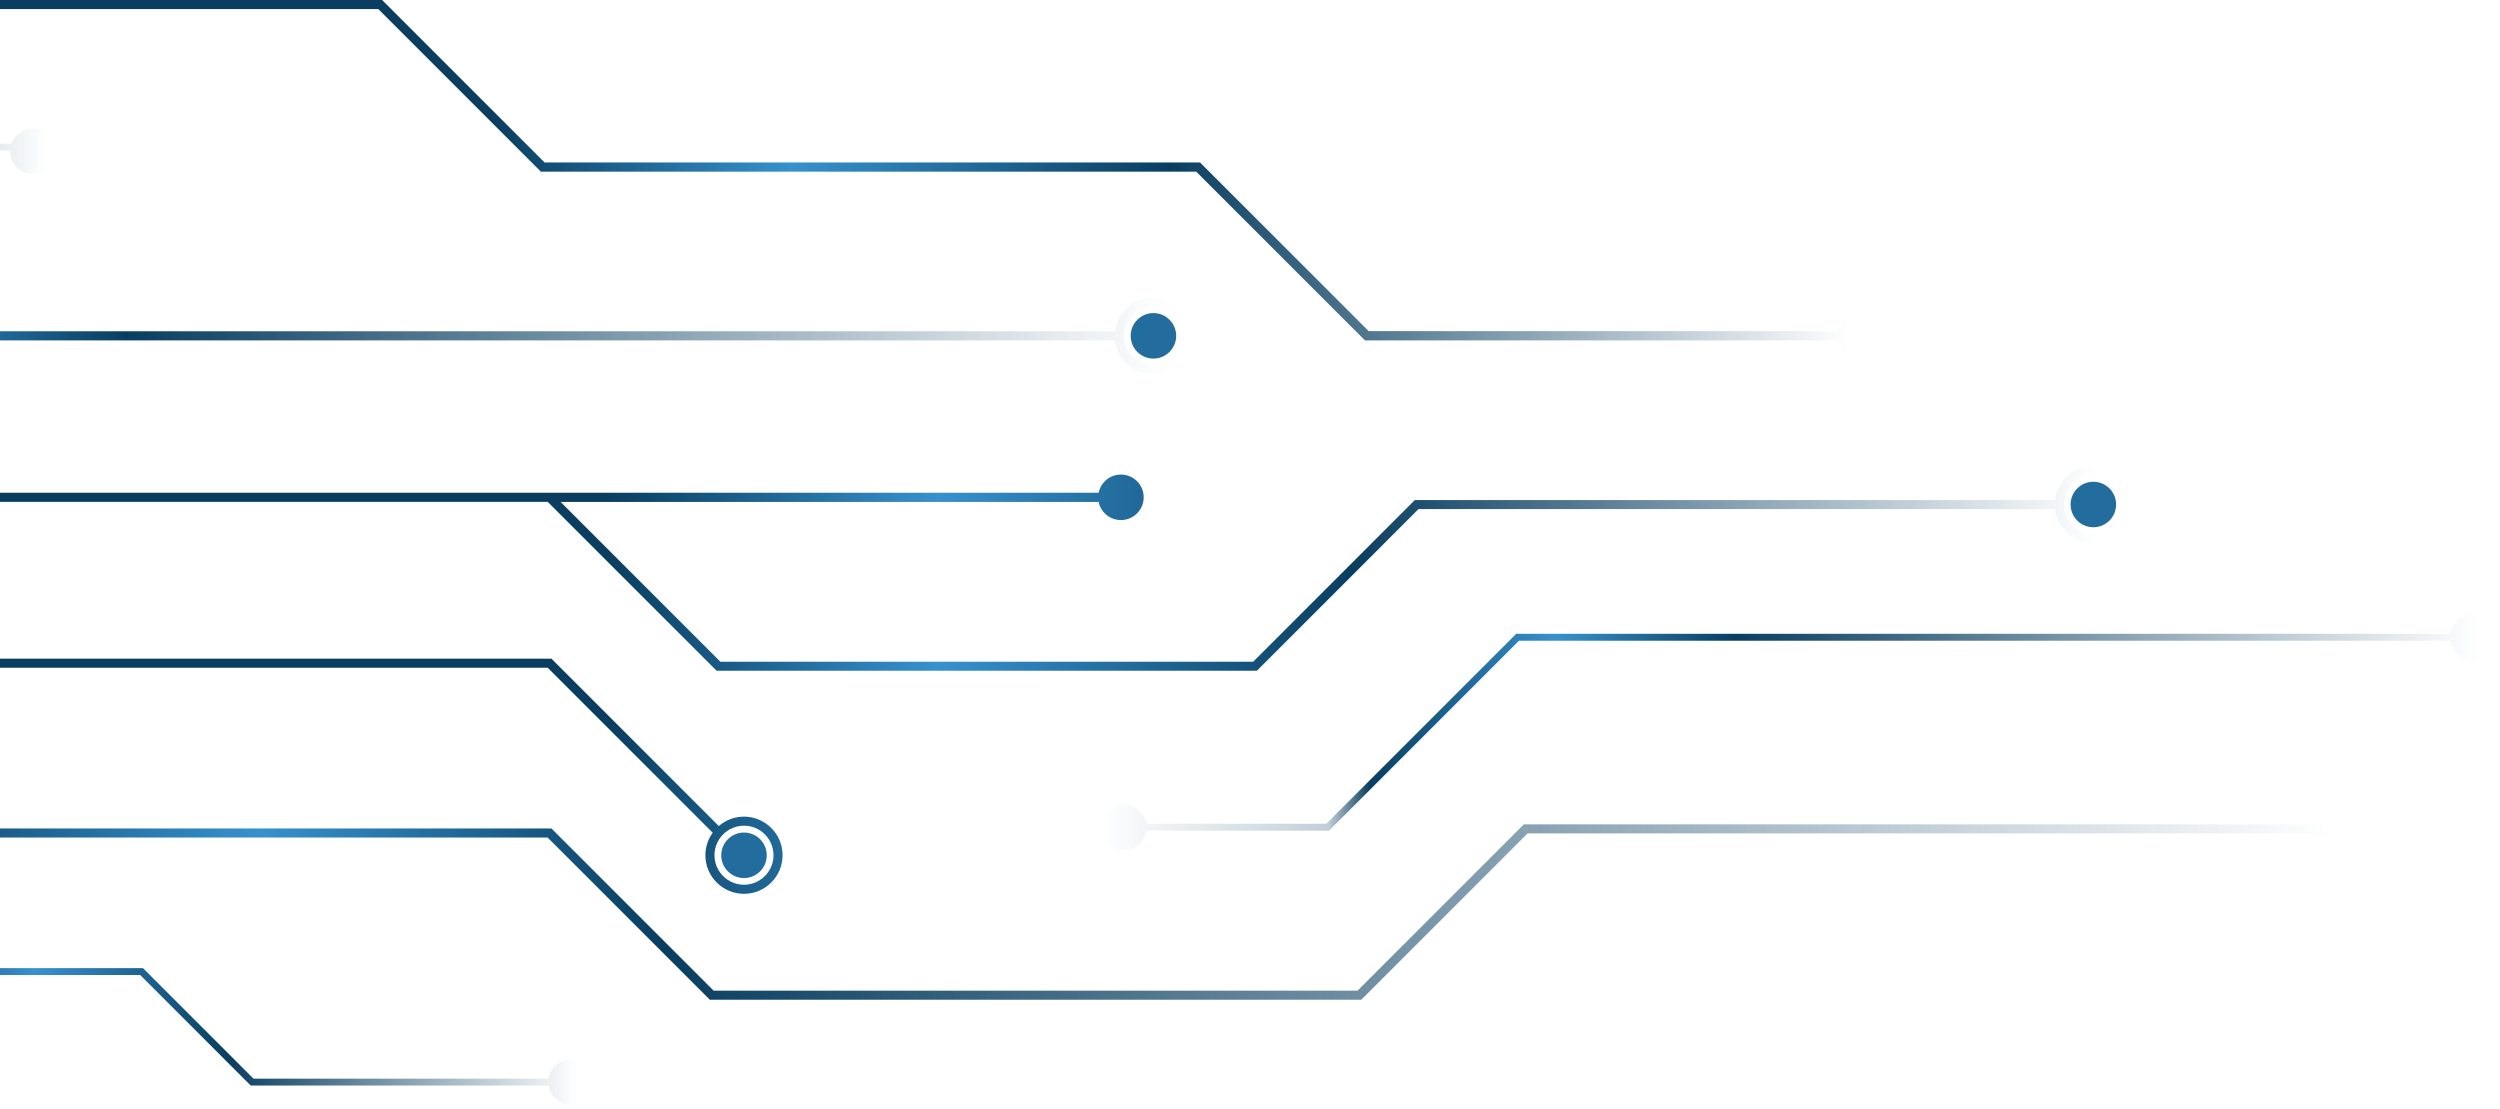 <svg width="480" height="213" viewBox="0 0 480 213" fill="none" xmlns="http://www.w3.org/2000/svg">
<path d="M474.776 117.988C472.592 117.988 470.785 119.6 470.473 121.693H291.112L254.647 158.158H220.106C219.794 156.065 217.987 154.453 215.803 154.453C213.398 154.453 211.435 156.403 211.435 158.821C211.435 161.239 213.385 163.189 215.803 163.189C217.987 163.189 219.794 161.577 220.106 159.484H255.18L291.645 123.019H470.473C470.785 125.112 472.592 126.724 474.776 126.724C477.181 126.724 479.144 124.774 479.144 122.356C479.144 119.938 477.194 117.988 474.776 117.988Z" fill="url(#paint0_linear_1_753)"/>
<path d="M109.632 203.398C107.448 203.398 105.641 205.01 105.329 207.103H48.675L27.459 185.887H-146V187.2H26.913L48.129 208.416H105.329C105.641 210.509 107.448 212.121 109.632 212.121C112.037 212.121 114 210.171 114 207.753C114 205.335 112.05 203.385 109.632 203.385V203.398Z" fill="url(#paint1_linear_1_753)"/>
<path d="M1.94 29.029C1.94 31.434 3.89 33.397 6.308 33.397C8.726 33.397 10.676 31.447 10.676 29.029C10.676 26.611 8.726 24.661 6.308 24.661C4.41 24.661 2.798 25.87 2.2 27.573H-146V28.886H1.953C1.953 28.886 1.953 28.99 1.953 29.029H1.94Z" fill="url(#paint2_linear_1_753)"/>
<path d="M103.821 32.955H229.674L262.07 65.351H352.758C353.161 67.34 354.916 68.835 357.035 68.835C359.44 68.835 361.403 66.885 361.403 64.467C361.403 62.049 359.453 60.099 357.035 60.099C354.929 60.099 353.161 61.594 352.758 63.583H262.798L230.402 31.187H104.549L73.362 0H-146V1.742H72.634L103.821 32.929V32.955Z" fill="url(#paint3_linear_1_753)"/>
<path d="M-17.651 128.206H105.16L136.841 159.887C135.957 161.109 135.437 162.591 135.437 164.203C135.437 168.298 138.765 171.613 142.847 171.613C146.929 171.613 150.257 168.285 150.257 164.203C150.257 160.121 146.929 156.793 142.847 156.793C141.001 156.793 139.311 157.482 138.011 158.6L105.875 126.464H-16.936L-47.044 96.356H105.16L137.582 128.778H241.322L272.353 97.747H394.579C395.021 101.426 398.141 104.286 401.937 104.286C406.032 104.286 409.347 100.958 409.347 96.876C409.347 92.794 406.019 89.466 401.937 89.466C398.141 89.466 395.008 92.339 394.579 96.018H271.638L240.607 127.049H138.31L107.63 96.369H210.941C211.344 98.358 213.099 99.853 215.218 99.853C217.623 99.853 219.586 97.903 219.586 95.485C219.586 93.067 217.636 91.117 215.218 91.117C213.112 91.117 211.344 92.612 210.941 94.601H-146V96.343H-49.514L-17.651 128.206ZM142.847 158.535C145.98 158.535 148.515 161.083 148.515 164.203C148.515 167.323 145.967 169.871 142.847 169.871C139.727 169.871 137.179 167.323 137.179 164.203C137.179 161.083 139.727 158.535 142.847 158.535ZM401.924 91.182C405.057 91.182 407.592 93.73 407.592 96.85C407.592 99.97 405.044 102.518 401.924 102.518C398.804 102.518 396.256 99.97 396.256 96.85C396.256 93.73 398.804 91.182 401.924 91.182Z" fill="url(#paint4_linear_1_753)"/>
<path d="M451.22 154.791C449.114 154.791 447.346 156.286 446.943 158.275H292.581L260.653 190.203H137.01L105.875 159.068H-146V160.81H105.147L136.282 191.945H261.368L293.296 160.017H446.93C447.333 162.006 449.088 163.501 451.207 163.501C453.612 163.501 455.575 161.551 455.575 159.133C455.575 156.715 453.625 154.765 451.207 154.765L451.22 154.791Z" fill="url(#paint5_linear_1_753)"/>
<path d="M401.924 101.231C404.337 101.231 406.292 99.275 406.292 96.863C406.292 94.451 404.337 92.495 401.924 92.495C399.512 92.495 397.556 94.451 397.556 96.863C397.556 99.275 399.512 101.231 401.924 101.231Z" fill="#236C9E"/>
<path d="M142.847 168.584C145.26 168.584 147.215 166.629 147.215 164.216C147.215 161.804 145.26 159.848 142.847 159.848C140.435 159.848 138.479 161.804 138.479 164.216C138.479 166.629 140.435 168.584 142.847 168.584Z" fill="#236C9E"/>
<path d="M221.458 68.848C223.87 68.848 225.826 66.892 225.826 64.48C225.826 62.067 223.87 60.112 221.458 60.112C219.046 60.112 217.09 62.067 217.09 64.48C217.09 66.892 219.046 68.848 221.458 68.848Z" fill="#236C9E"/>
<path d="M221.458 71.89C225.553 71.89 228.868 68.562 228.868 64.48C228.868 60.398 225.54 57.07 221.458 57.07C217.662 57.07 214.529 59.93 214.1 63.609H-146V65.351H214.1C214.529 69.03 217.662 71.89 221.458 71.89ZM221.458 58.799C224.591 58.799 227.126 61.347 227.126 64.467C227.126 67.587 224.578 70.135 221.458 70.135C218.338 70.135 215.79 67.587 215.79 64.467C215.79 61.347 218.338 58.799 221.458 58.799Z" fill="url(#paint6_linear_1_753)"/>
<defs>
<linearGradient id="paint0_linear_1_753" x1="211.435" y1="147.479" x2="475.679" y2="147.479" gradientUnits="userSpaceOnUse">
<stop stop-color="#093E61" stop-opacity="0"/>
<stop offset="0.165" stop-color="#093E61" stop-opacity="0.25"/>
<stop offset="0.195" stop-color="#093E61"/>
<stop offset="0.33" stop-color="#3791CD"/>
<stop offset="0.46" stop-color="#093E61"/>
<stop offset="1" stop-color="#093E61" stop-opacity="0"/>
</linearGradient>
<linearGradient id="paint1_linear_1_753" x1="-146" y1="203.004" x2="110.635" y2="203.004" gradientUnits="userSpaceOnUse">
<stop stop-color="#093E61" stop-opacity="0"/>
<stop offset="0.143" stop-color="#093E61" stop-opacity="0.25"/>
<stop offset="0.17" stop-color="#093E61"/>
<stop offset="0.48" stop-color="#093E61"/>
<stop offset="0.595" stop-color="#3791CD"/>
<stop offset="0.74" stop-color="#093E61"/>
<stop offset="1" stop-color="#093E61" stop-opacity="0"/>
</linearGradient>
<linearGradient id="paint2_linear_1_753" x1="-146" y1="30.361" x2="8.648" y2="30.361" gradientUnits="userSpaceOnUse">
<stop stop-color="#093E61" stop-opacity="0"/>
<stop offset="0.165" stop-color="#093E61" stop-opacity="0.25"/>
<stop offset="0.195" stop-color="#093E61"/>
<stop offset="0.33" stop-color="#3791CD"/>
<stop offset="0.46" stop-color="#093E61"/>
<stop offset="1" stop-color="#093E61" stop-opacity="0"/>
</linearGradient>
<linearGradient id="paint3_linear_1_753" x1="-146" y1="44.912" x2="354.836" y2="44.912" gradientUnits="userSpaceOnUse">
<stop stop-color="#093E61" stop-opacity="0"/>
<stop offset="0.143" stop-color="#093E61" stop-opacity="0.25"/>
<stop offset="0.17" stop-color="#093E61"/>
<stop offset="0.48" stop-color="#093E61"/>
<stop offset="0.595" stop-color="#3791CD"/>
<stop offset="0.74" stop-color="#093E61"/>
<stop offset="1" stop-color="#093E61" stop-opacity="0"/>
</linearGradient>
<linearGradient id="paint4_linear_1_753" x1="-146" y1="143.063" x2="402.159" y2="143.063" gradientUnits="userSpaceOnUse">
<stop stop-color="#093E61" stop-opacity="0"/>
<stop offset="0.143" stop-color="#093E61" stop-opacity="0.25"/>
<stop offset="0.17" stop-color="#093E61"/>
<stop offset="0.48" stop-color="#093E61"/>
<stop offset="0.595" stop-color="#3791CD"/>
<stop offset="0.74" stop-color="#093E61"/>
<stop offset="1" stop-color="#093E61" stop-opacity="0"/>
</linearGradient>
<linearGradient id="paint5_linear_1_753" x1="-146" y1="179.023" x2="447.789" y2="179.023" gradientUnits="userSpaceOnUse">
<stop stop-color="#093E61" stop-opacity="0"/>
<stop offset="0.165" stop-color="#093E61" stop-opacity="0.25"/>
<stop offset="0.195" stop-color="#093E61"/>
<stop offset="0.33" stop-color="#3791CD"/>
<stop offset="0.46" stop-color="#093E61"/>
<stop offset="1" stop-color="#093E61" stop-opacity="0"/>
</linearGradient>
<linearGradient id="paint6_linear_1_753" x1="-146" y1="66.739" x2="224.016" y2="66.739" gradientUnits="userSpaceOnUse">
<stop stop-color="#093E61" stop-opacity="0"/>
<stop offset="0.165" stop-color="#093E61" stop-opacity="0.25"/>
<stop offset="0.195" stop-color="#093E61"/>
<stop offset="0.33" stop-color="#3791CD"/>
<stop offset="0.46" stop-color="#093E61"/>
<stop offset="1" stop-color="#093E61" stop-opacity="0"/>
</linearGradient>
</defs>
</svg>
